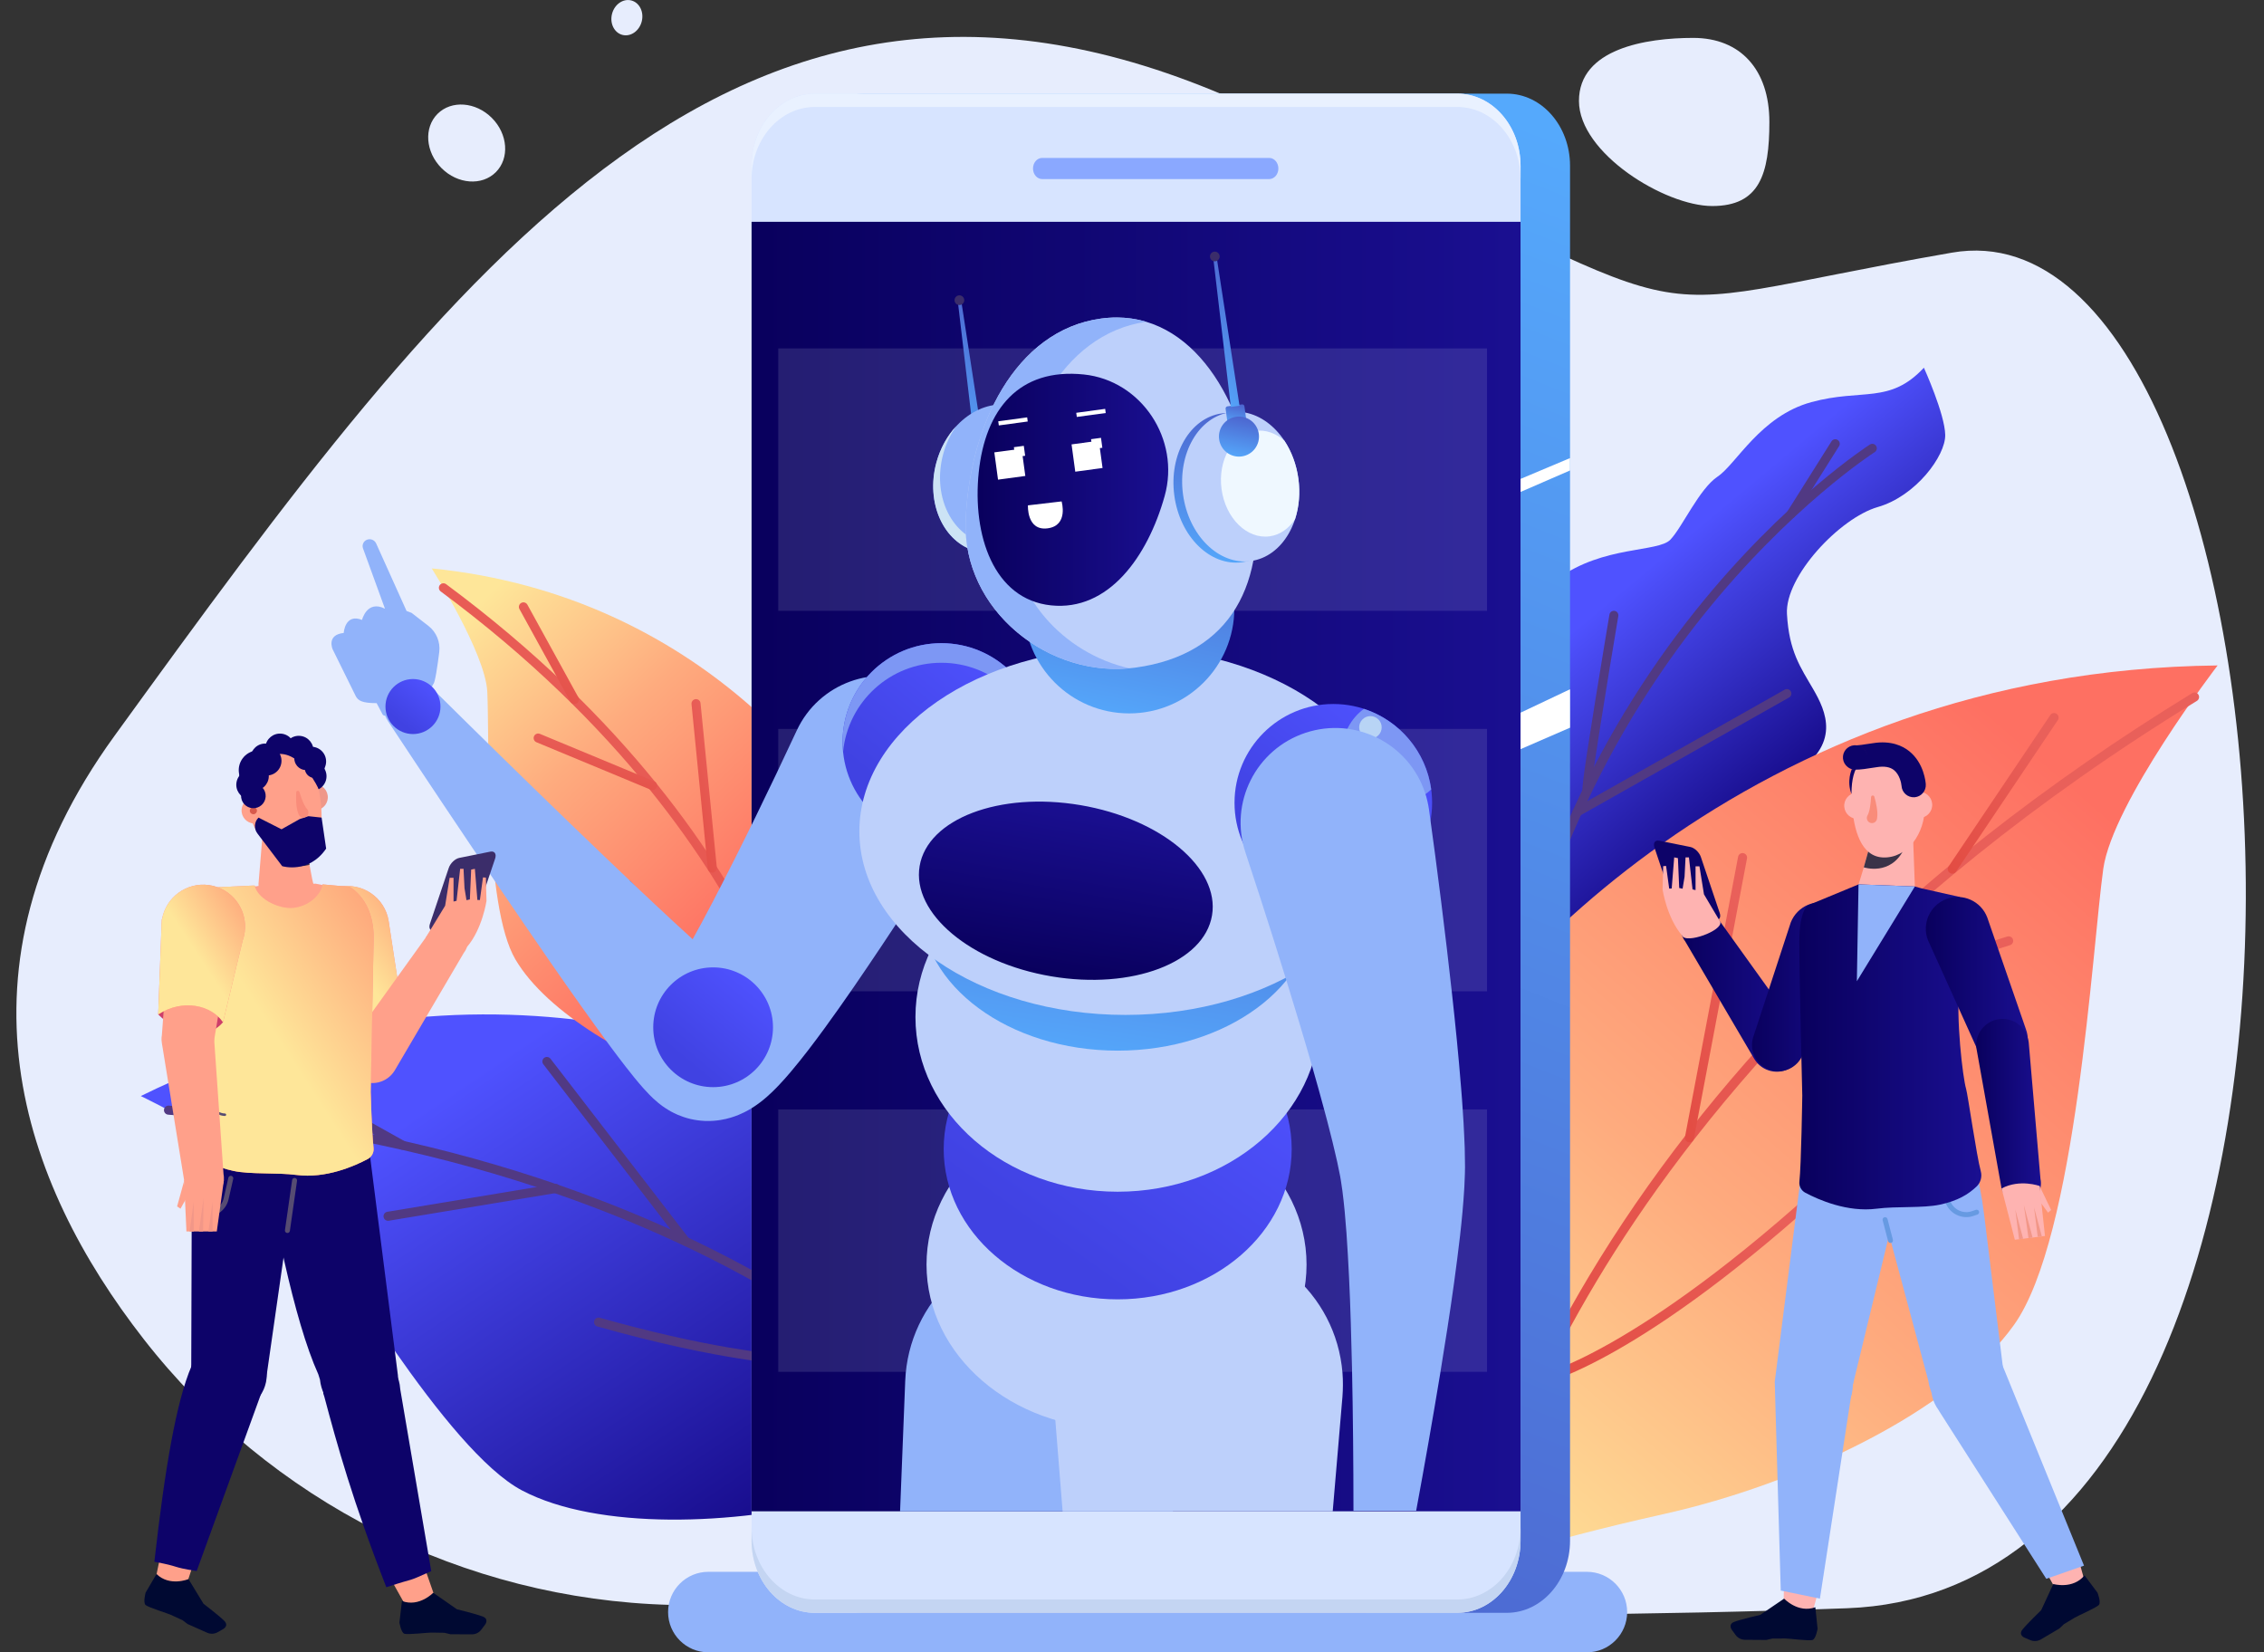 <svg width="1480" height="1080" viewBox="0 0 1480 1080" fill="none" xmlns="http://www.w3.org/2000/svg">
<rect x="0" y="0" width="1480" height="1080" fill="#333333" stroke="none"/>
<g clip-path="url(#clip0_2_4770)">
<path d="M438.058 1049.01C303.266 1045.39 176.701 981.542 93.835 875.168C14.471 773.29 -36.009 633.91 74.763 481.099C298.821 172.011 485.534 -82.128 815.397 68.982C1145.26 220.092 1039.45 206.355 1275.96 165.144C1512.46 123.932 1574.7 1037.46 1207.5 1051.2C960.323 1060.44 628.546 1054.13 438.058 1049.01Z" fill="#E7EDFD"/>
<path d="M1156.66 79.72C1156.66 113.861 1150.25 134.669 1119.32 134.669C1088.38 134.669 1032.18 100.124 1032.18 65.983C1032.18 31.842 1075.93 24.771 1106.87 24.771C1137.81 24.772 1156.66 45.58 1156.66 79.72Z" fill="#E7EDFD"/>
<path d="M1037.38 1080.02H463.044C448.513 1080.02 436.733 1068.24 436.733 1053.71C436.733 1039.18 448.513 1027.4 463.044 1027.4H1037.38C1051.91 1027.4 1063.69 1039.18 1063.69 1053.71C1063.69 1068.24 1051.91 1080.02 1037.38 1080.02Z" fill="#91B3FA"/>
<path d="M998.298 611.842C998.298 611.842 924.905 593.065 931.996 540.627C939.088 488.188 990.617 492.957 995.861 463.704C1001.1 434.45 988.998 399.828 1018.45 378.204C1047.91 356.58 1083.99 361.108 1091.95 352.74C1099.9 344.371 1110.74 319.59 1122.88 311.473C1135.02 303.355 1150.81 271.9 1184.15 262.837C1217.49 253.774 1235.27 264.366 1257.67 240.349C1257.67 240.349 1271.42 270.704 1271.61 284.336C1271.79 297.969 1252.36 324.274 1227.54 331.411C1202.72 338.549 1166.76 376.731 1168.15 401.33C1169.53 425.928 1177.08 436.266 1185.31 450.458C1193.54 464.649 1204.19 486.859 1171.42 506.587C1138.65 526.316 1135.88 534.509 1140.93 560.195C1145.99 585.882 1139.68 610.495 1075.8 615.977C1008.01 621.795 998.298 611.842 998.298 611.842Z" fill="url(#paint0_linear_2_4770)"/>
<path d="M976.073 739.066C974.898 738.599 974.117 737.399 974.237 736.074C980.548 666.413 997.51 599.65 1024.65 537.639C1046.37 488.026 1074.61 441.331 1108.6 398.849C1166.49 326.482 1221.83 290.912 1222.39 290.561C1223.75 289.692 1225.57 290.097 1226.44 291.465C1227.31 292.833 1226.9 294.647 1225.53 295.517C1224.99 295.863 1170.32 331.03 1113.03 402.707C1060.19 468.809 994.235 580.395 980.084 736.603C979.938 738.217 978.51 739.409 976.895 739.262C976.607 739.236 976.33 739.168 976.073 739.066Z" fill="#513983"/>
<path d="M1029.81 533.589C1029.2 533.349 1028.68 532.911 1028.34 532.306C1027.54 530.893 1028.04 529.103 1029.45 528.306L1166.66 450.789C1168.07 449.99 1169.86 450.49 1170.66 451.9C1171.46 453.312 1170.96 455.103 1169.55 455.9L1032.34 533.417C1031.53 533.873 1030.6 533.906 1029.81 533.589Z" fill="#513983"/>
<path d="M1036.25 519.861C1035.75 519.66 1035.29 519.314 1034.95 518.837C1033.95 517.433 1033.4 516.659 1042.76 458.478C1047.3 430.298 1052.07 401.988 1052.11 401.706C1052.38 400.108 1053.9 399.029 1055.5 399.298C1057.09 399.572 1058.17 401.082 1057.9 402.68C1050.71 445.418 1040.14 510.508 1040.2 516.478C1040.46 517.6 1040.04 518.816 1039.04 519.526C1038.2 520.126 1037.15 520.217 1036.25 519.861Z" fill="#513983"/>
<path d="M1169.81 338.63C1169.64 338.564 1169.48 338.483 1169.33 338.386C1167.95 337.522 1167.54 335.71 1168.4 334.338L1197.26 288.486C1198.12 287.113 1199.94 286.703 1201.31 287.565C1202.68 288.429 1203.09 290.241 1202.23 291.613L1173.37 337.465C1172.61 338.682 1171.1 339.144 1169.81 338.63Z" fill="#513983"/>
<path d="M650.192 958.872C650.192 958.872 635.338 924.741 632.612 891.325C629.884 857.909 620.603 770.96 566.227 731.38C511.853 691.799 311.58 608.062 92.043 716.421C92.043 716.421 173.003 755.267 192.909 783.895C216.951 818.473 291.967 948.351 341.378 974.273C390.79 1000.2 479.923 997.16 548.058 979.772C616.193 962.385 650.192 958.872 650.192 958.872Z" fill="url(#paint1_linear_2_4770)"/>
<path d="M650.193 961.833C649.292 961.833 648.401 961.422 647.819 960.646C647.443 960.143 609.225 909.781 524.18 856.272C445.682 806.881 310.089 744.638 109.919 728.585C108.29 728.454 107.073 727.027 107.205 725.395C107.334 723.764 108.787 722.571 110.394 722.68C311.945 738.843 448.538 801.625 527.633 851.445C613.486 905.523 652.184 956.589 652.564 957.098C653.544 958.409 653.276 960.264 651.966 961.243C651.433 961.64 650.81 961.833 650.193 961.833Z" fill="#513983"/>
<path d="M566.329 884.387C565.047 884.387 563.867 883.548 563.489 882.256L519.094 730.402C518.635 728.833 519.536 727.188 521.105 726.729C522.673 726.27 524.319 727.171 524.778 728.741L569.174 880.594C569.633 882.164 568.732 883.809 567.162 884.267C566.885 884.349 566.605 884.387 566.329 884.387Z" fill="#513983"/>
<path d="M545.738 893.639C517.603 893.639 468.193 888.929 390.487 867.029C388.913 866.585 387.995 864.95 388.441 863.375C388.882 861.802 390.52 860.88 392.094 861.329C523.549 898.373 573.946 885.397 574.441 885.265C576.011 884.827 577.647 885.756 578.083 887.33C578.518 888.904 577.602 890.533 576.028 890.971C575.166 891.211 565.932 893.639 545.738 893.639Z" fill="#513983"/>
<path d="M448.014 814.218C447.127 814.218 446.251 813.821 445.666 813.065L355.167 695.639C354.171 694.343 354.409 692.482 355.705 691.483C357.005 690.485 358.86 690.729 359.861 692.021L450.36 809.447C451.356 810.743 451.118 812.604 449.822 813.603C449.281 814.018 448.644 814.218 448.014 814.218Z" fill="#513983"/>
<path d="M254.159 797.915C253.995 797.942 253.833 797.956 253.671 797.956C252.248 797.956 250.992 796.928 250.753 795.478C250.485 793.863 251.577 792.339 253.19 792.073L362.813 773.906C364.425 773.64 365.953 774.727 366.218 776.344C366.486 777.958 365.395 779.483 363.781 779.749L254.159 797.915Z" fill="#513983"/>
<path d="M262.966 751.433C262.476 751.433 261.979 751.311 261.521 751.057L178.692 704.733C177.265 703.935 176.753 702.13 177.551 700.701C178.354 699.274 180.158 698.769 181.583 699.561L264.413 745.886C265.84 746.685 266.351 748.489 265.552 749.918C265.01 750.887 264.003 751.433 262.966 751.433Z" fill="#513983"/>
<path d="M533.679 736.595C533.679 736.595 537.66 709.774 548.86 688.071C560.059 666.367 587.851 609.053 569.508 563.624C551.165 518.195 459.681 389.221 282.221 371.535C282.221 371.535 317.278 426.761 318.54 452.129C320.066 482.77 316.346 591.963 336.888 627.037C357.429 662.111 413.686 694.603 462.5 710.13C511.312 725.656 533.679 736.595 533.679 736.595Z" fill="url(#paint2_linear_2_4770)"/>
<path d="M533.927 739.545C533.711 739.563 533.498 739.559 533.291 739.531C531.939 739.354 530.846 738.258 530.726 736.844C530.688 736.389 526.484 690.61 494.598 624.863C465.162 564.173 405.445 473.57 288.098 386.59C286.784 385.617 286.508 383.763 287.483 382.447C288.458 381.131 290.309 380.857 291.625 381.833C410.086 469.636 470.369 561.223 500.08 622.594C532.353 689.256 536.469 734.455 536.628 736.345C536.766 737.976 535.558 739.408 533.927 739.545Z" fill="url(#paint3_linear_2_4770)"/>
<path d="M511.334 659.333C511.194 659.314 511.053 659.286 510.915 659.246C509.339 658.805 508.421 657.17 508.863 655.596L539.981 544.629C540.422 543.053 542.06 542.131 543.631 542.576C545.207 543.018 546.125 544.653 545.684 546.227L514.566 657.194C514.164 658.631 512.77 659.521 511.334 659.333Z" fill="#513983"/>
<path d="M514.253 666.9C514.101 666.88 513.95 666.849 513.798 666.805C512.292 666.363 476.135 655.118 407.995 580.232C406.893 579.022 406.983 577.15 408.193 576.049C409.399 574.947 411.276 575.032 412.375 576.247C479.099 649.574 515.12 661.016 515.477 661.122C517.04 661.594 517.932 663.239 517.467 664.804C517.046 666.218 515.669 667.085 514.253 666.9Z" fill="#513983"/>
<path d="M465.262 570.344C463.928 570.169 462.838 569.097 462.701 567.7L452.049 460.23C451.888 458.601 453.076 457.152 454.703 456.99C456.342 456.834 457.784 458.017 457.944 459.645L468.595 567.115C468.756 568.744 467.568 570.193 465.941 570.355C465.708 570.377 465.482 570.372 465.262 570.344Z" fill="url(#paint4_linear_2_4770)"/>
<path d="M426.185 516.401C425.932 516.368 425.678 516.302 425.431 516.2L350.678 485.156C349.168 484.528 348.452 482.795 349.079 481.285C349.706 479.774 351.434 479.057 352.95 479.685L427.703 510.729C429.213 511.357 429.929 513.09 429.302 514.601C428.777 515.863 427.479 516.57 426.185 516.401Z" fill="url(#paint5_linear_2_4770)"/>
<path d="M375.114 460.188C374.211 460.07 373.374 459.539 372.902 458.68L339.574 398.112C338.785 396.678 339.306 394.877 340.74 394.089C342.171 393.3 343.974 393.822 344.763 395.255L378.091 455.824C378.88 457.257 378.358 459.057 376.925 459.846C376.351 460.161 375.719 460.267 375.114 460.188Z" fill="url(#paint6_linear_2_4770)"/>
<path d="M288.648 109.912C278.123 99.387 276.946 83.499 286.019 74.426C295.092 65.353 310.98 66.53 321.505 77.055C332.03 87.581 333.207 103.468 324.134 112.541C315.061 121.614 299.173 120.437 288.648 109.912Z" fill="#E7EDFD"/>
<path d="M400.092 9.047C401.699 2.831 407.346 -1.086 412.705 0.299C418.064 1.684 421.105 7.847 419.498 14.063C417.891 20.279 412.245 24.197 406.886 22.811C401.527 21.426 398.485 15.264 400.092 9.047Z" fill="#E7EDFD"/>
<path d="M961.59 1024.18C961.59 1024.18 958.842 977.463 942.902 938.439C926.962 899.414 887.937 796.63 926.412 721.328C964.887 646.026 1141.87 438.259 1449.68 434.961C1449.68 434.961 1380.97 524.553 1374.92 567.976C1367.62 620.422 1357.34 808.721 1316.66 865.885C1275.99 923.048 1174.3 970.318 1088.01 989.555C1001.71 1008.79 961.59 1024.18 961.59 1024.18Z" fill="url(#paint7_linear_2_4770)"/>
<path d="M961.594 1027.15C961.424 1027.15 961.252 1027.13 961.081 1027.1C959.469 1026.82 958.391 1025.29 958.672 1023.67C958.808 1022.89 973.147 943.758 1038.61 834.422C1077.01 770.281 1125.26 708.375 1182.02 650.425C1252.92 578.021 1337.38 511.618 1433.06 453.064C1434.45 452.213 1436.27 452.648 1437.13 454.044C1437.98 455.439 1437.54 457.263 1436.15 458.118C1220.62 590.027 1103.87 737.056 1043.87 837.168C978.871 945.629 964.643 1023.92 964.506 1024.69C964.256 1026.13 963.005 1027.15 961.594 1027.15Z" fill="url(#paint8_linear_2_4770)"/>
<path d="M1012.15 892.567C1011.96 892.601 1011.78 892.617 1011.6 892.617C1010.2 892.617 1008.96 891.624 1008.69 890.199L972.146 694.664C971.845 693.057 972.906 691.51 974.513 691.209C976.112 690.907 977.67 691.967 977.968 693.577L1014.51 889.111C1014.82 890.72 1013.75 892.266 1012.15 892.567Z" fill="#513983"/>
<path d="M1006.01 905.123C1005.81 905.164 1005.62 905.182 1005.42 905.182C1004.04 905.182 1002.8 904.208 1002.52 902.8C1002.2 901.198 1003.24 899.64 1004.84 899.316C1005.47 899.189 1069.5 885.116 1196.09 768.618C1197.29 767.511 1199.17 767.59 1200.28 768.791C1201.38 769.995 1201.31 771.869 1200.1 772.976C1071.95 890.907 1008.64 904.599 1006.01 905.123Z" fill="url(#paint9_linear_2_4770)"/>
<path d="M1104.4 746.657C1104.22 746.657 1104.03 746.639 1103.85 746.605C1102.24 746.3 1101.18 744.75 1101.49 743.144L1136.22 560.004C1136.52 558.396 1138.06 557.347 1139.68 557.646C1141.28 557.95 1142.34 559.5 1142.03 561.106L1107.31 744.245C1107.04 745.667 1105.8 746.657 1104.4 746.657Z" fill="url(#paint10_linear_2_4770)"/>
<path d="M1179.83 659.885C1178.57 659.885 1177.4 659.077 1177 657.812C1176.51 656.253 1177.38 654.59 1178.94 654.098L1312.2 612.146C1313.77 611.654 1315.42 612.523 1315.91 614.081C1316.41 615.642 1315.54 617.303 1313.98 617.795L1180.72 659.748C1180.42 659.84 1180.12 659.885 1179.83 659.885Z" fill="url(#paint11_linear_2_4770)"/>
<path d="M1276.22 571.043C1275.65 571.043 1275.07 570.881 1274.57 570.54C1273.21 569.628 1272.85 567.787 1273.76 566.429L1340.31 467.386C1341.23 466.029 1343.07 465.666 1344.42 466.58C1345.78 467.492 1346.14 469.334 1345.23 470.691L1278.68 569.734C1278.1 570.584 1277.17 571.043 1276.22 571.043Z" fill="url(#paint12_linear_2_4770)"/>
<path d="M1026.35 108.338C1026.35 82.306 1007.84 61.203 985.004 61.203H565.002C542.167 61.204 523.657 82.306 523.657 108.338V604.473V955.575V1007.07C523.657 1033.1 542.167 1054.2 565.002 1054.2L985.002 1054.2C1007.84 1054.2 1026.35 1033.1 1026.35 1007.07V962.366V171.795V108.338Z" fill="url(#paint13_linear_2_4770)"/>
<path d="M952.655 1054.2L532.655 1054.2C509.82 1054.2 491.309 1033.1 491.309 1007.07V108.338C491.309 82.306 509.821 61.204 532.655 61.203H952.655C975.489 61.203 994.001 82.306 994.001 108.338V1007.07C994.001 1033.1 975.49 1054.2 952.655 1054.2Z" fill="#D7E4FF"/>
<path d="M994.001 144.977H491.308V987.84H994.001V144.977Z" fill="url(#paint14_linear_2_4770)"/>
<path d="M829.702 117.05L681.276 117.051C677.97 117.05 675.29 113.957 675.29 110.139C675.29 106.321 677.969 103.227 681.276 103.227H829.701C833.007 103.227 835.687 106.321 835.687 110.139C835.687 113.956 833.008 117.05 829.702 117.05Z" fill="#8AA8FF"/>
<path d="M532.655 69.916H952.655C975.49 69.915 994.001 91.018 994.002 117.049V108.337C994.001 82.306 975.49 61.203 952.655 61.203H532.655C509.82 61.203 491.309 82.306 491.309 108.337V117.05C491.309 91.019 509.82 69.916 532.655 69.916Z" fill="#E9F1FF"/>
<path d="M952.656 1045.49H532.656C509.821 1045.49 491.31 1024.39 491.309 998.355V1007.07C491.31 1033.1 509.821 1054.2 532.656 1054.2H952.656C975.49 1054.2 994.002 1033.1 994.002 1007.07V998.355C994.002 1024.39 975.49 1045.49 952.656 1045.49Z" fill="#C4D5F2"/>
<path d="M994 465.842L1026.35 450.52V475.632L994 489.678V465.842Z" fill="white"/>
<path d="M994 313.04L1026.35 299.419V307.507L994 321.553V313.04Z" fill="white"/>
<path opacity="0.12" d="M972.094 227.746H508.753V399.257H972.094V227.746Z" fill="#EFF8FF"/>
<path opacity="0.12" d="M972.094 476.453H508.753V647.963H972.094V476.453Z" fill="#EFF8FF"/>
<path opacity="0.12" d="M972.094 725.159H508.753V896.67H972.094V725.159Z" fill="#EFF8FF"/>
<path d="M766.697 987.839L779.338 925.193C780.262 920.465 780.955 915.085 781.152 910.122C783.225 857.821 742.507 813.742 690.205 811.67C637.905 809.597 593.826 850.315 591.752 902.616L588.387 987.839H766.697Z" fill="#91B3FA"/>
<path d="M694.643 987.839H871.208L877.566 912.999C877.951 908.048 878.009 902.473 877.596 897.364C873.377 845.182 827.655 806.299 775.474 810.518C723.292 814.736 684.409 860.458 688.627 912.64L694.643 987.839Z" fill="#BDD0FB"/>
<path d="M224.695 413.711C224.695 413.711 225.463 400.73 236.656 405.201C236.656 405.201 239.884 391.911 251.657 397.877L237.31 358.469C236.481 356.189 237.626 353.664 239.888 352.787C242.232 351.878 244.879 352.961 245.911 355.254L265.776 399.363L269.048 400.59L280.021 409.075C285.261 413.128 287.967 419.656 287.14 426.229C286.02 435.13 284.385 446.459 283.256 447.092L283.24 447.041C283.237 447.059 283.228 447.099 283.225 447.111C282.696 448.985 280.166 451.036 276.541 452.924C273.797 459.161 252.724 471.282 250.092 466.946L246.215 459.605C236.834 459.577 234.098 458.049 232.528 454.956C230.705 451.364 217.476 424.466 217.476 424.466C217.476 424.466 213.144 414.967 224.695 413.711Z" fill="#91B3FA"/>
<path d="M629.181 536.202C606.072 573.18 582.972 608.972 558.09 645.194C551.85 654.236 545.492 663.279 538.813 672.42C532.052 681.62 525.299 690.68 516.744 700.821C514.56 703.389 512.236 706.047 509.415 709.041C508 710.539 506.434 712.147 504.537 713.963C502.573 715.812 500.484 717.781 496.899 720.538C495.103 721.896 492.826 723.546 489.512 725.451C488.549 725.995 487.572 726.517 486.583 727.013C485.504 727.554 484.066 728.206 482.795 728.729C482.223 728.97 481.315 729.321 480.43 729.633L477.78 730.505C477.013 730.743 475.718 731.095 474.538 731.365C473.346 731.64 472.142 731.878 470.937 732.074C469.688 732.281 467.874 732.494 466.355 732.596L463.967 732.71C463.282 732.727 462.441 732.751 460.662 732.678C457.641 732.546 454.591 732.137 451.656 731.477C450.39 731.185 449.989 731.061 449.117 730.82L446.851 730.116C443.287 728.884 442.437 728.392 440.643 727.559C438.747 726.627 438.253 726.301 437.147 725.668C433.536 723.491 431.9 722.141 430.475 721.008C427.699 718.728 426.129 717.153 424.614 715.637C423.134 714.137 421.911 712.804 420.757 711.512C416.203 706.389 412.65 701.876 409.078 697.312C405.553 692.781 402.202 688.326 398.909 683.883C372.881 648.488 348.966 613.346 324.864 577.934C300.879 542.547 277.211 507.107 253.685 471.471C248.215 463.187 250.498 452.04 258.781 446.571C266.006 441.801 275.411 442.929 281.325 448.791L281.367 448.838C311.535 478.715 341.926 508.493 372.423 537.968C402.902 567.326 433.669 596.904 464.406 624.387C468.232 627.782 472.051 631.119 475.797 634.285C479.505 637.409 483.295 640.53 486.394 642.726C487.153 643.263 487.867 643.736 488.366 643.994C488.83 644.235 489.272 644.384 488.607 643.701C488.236 643.368 487.689 642.778 485.223 641.264C484.406 640.789 484.192 640.643 482.603 639.84C481.111 639.14 480.553 638.808 477.308 637.662L475.279 637.034L472.978 636.448C470.209 635.808 467.322 635.421 464.466 635.31C462.767 635.254 462.009 635.274 461.405 635.281L459.266 635.376C457.91 635.461 456.263 635.674 455.176 635.848C454.132 636.01 453.09 636.211 452.059 636.451C451.04 636.685 449.909 637.008 449.296 637.185C448.563 637.4 447.835 637.637 447.116 637.895L445.213 638.621C444.242 639.004 443.112 639.532 442.327 639.921C441.63 640.259 440.942 640.622 440.27 641.008C438.091 642.232 436.898 643.119 436.138 643.655C434.631 644.77 434.46 644.906 434.357 644.875C434.315 644.802 434.537 644.457 434.861 643.96L437.554 639.862C441.868 633.18 446.871 624.601 451.639 616.043C456.457 607.4 461.25 598.437 465.991 589.372C484.89 553.076 503.339 515.022 520.774 477.631L520.883 477.4C535.29 446.5 572.021 433.131 602.921 447.539C633.821 461.948 647.19 498.677 632.782 529.578C631.755 531.774 630.424 534.183 629.181 536.202Z" fill="#91B3FA"/>
<path d="M729.89 933.866C798.492 933.866 854.105 885.84 854.105 826.597C854.105 767.354 798.492 719.328 729.89 719.328C661.288 719.328 605.675 767.354 605.675 826.597C605.675 885.84 661.288 933.866 729.89 933.866Z" fill="#BDD0FB"/>
<path d="M730.647 849.3C793.468 849.3 844.394 805.322 844.394 751.072C844.394 696.822 793.468 652.844 730.647 652.844C667.827 652.844 616.9 696.822 616.9 751.072C616.9 805.322 667.827 849.3 730.647 849.3Z" fill="url(#paint15_linear_2_4770)"/>
<path d="M730.647 778.95C803.663 778.95 862.854 727.834 862.854 664.78C862.854 601.726 803.663 550.61 730.647 550.61C657.631 550.61 598.44 601.726 598.44 664.78C598.44 727.834 657.631 778.95 730.647 778.95Z" fill="#BDD0FB"/>
<path d="M730.647 686.743C801.69 686.743 859.281 644.3 859.281 591.945C859.281 539.589 801.69 497.146 730.647 497.146C659.604 497.146 602.013 539.589 602.013 591.945C602.013 644.3 659.604 686.743 730.647 686.743Z" fill="url(#paint16_linear_2_4770)"/>
<path d="M615.39 549.565C651.059 549.565 679.975 520.65 679.975 484.98C679.975 449.311 651.059 420.395 615.39 420.395C579.72 420.395 550.804 449.311 550.804 484.98C550.804 520.65 579.72 549.565 615.39 549.565Z" fill="url(#paint17_linear_2_4770)"/>
<path d="M615.39 433.208C648.896 433.208 676.44 458.725 679.657 491.387C679.865 489.279 679.975 487.143 679.975 484.98C679.975 449.311 651.059 420.395 615.39 420.395C579.72 420.395 550.804 449.311 550.804 484.98C550.804 487.143 550.916 489.279 551.123 491.387C554.34 458.725 581.883 433.208 615.39 433.208Z" fill="#7D97F4"/>
<path d="M735.658 663.39C831.689 663.39 909.537 609.668 909.537 543.399C909.537 477.13 831.689 423.409 735.658 423.409C639.627 423.409 561.779 477.13 561.779 543.399C561.779 609.668 639.627 663.39 735.658 663.39Z" fill="#BDD0FB"/>
<path d="M792.309 598.338C797.525 567.43 758.965 535.154 706.184 526.247C653.403 517.341 606.388 535.177 601.172 566.085C595.957 596.993 634.516 629.269 687.297 638.175C740.078 647.082 787.093 629.246 792.309 598.338Z" fill="url(#paint18_linear_2_4770)"/>
<path d="M738.165 466.305C776.124 466.305 806.895 435.534 806.895 397.575C806.895 359.616 776.124 328.844 738.165 328.844C700.206 328.844 669.434 359.616 669.434 397.575C669.434 435.534 700.206 466.305 738.165 466.305Z" fill="url(#paint19_linear_2_4770)"/>
<path d="M648.005 304.994L635.708 306.664L634.227 295.756C634.123 294.989 634.66 294.283 635.426 294.179L644.946 292.885C645.713 292.781 646.419 293.319 646.523 294.086L648.005 304.994Z" fill="#679AE2"/>
<path d="M637.646 294.564L626.059 196.36L628.289 196.058L643.321 293.793L637.646 294.564Z" fill="url(#paint20_linear_2_4770)"/>
<path d="M653.441 321.801C657.818 316.047 656.702 307.833 650.948 303.455C645.194 299.077 636.98 300.193 632.602 305.948C628.224 311.702 629.34 319.916 635.094 324.294C640.849 328.672 649.063 327.556 653.441 321.801Z" fill="#679AE2"/>
<path d="M630.317 195.782C630.552 197.518 629.336 199.117 627.6 199.353C625.864 199.588 624.266 198.372 624.029 196.636C623.793 194.9 625.01 193.301 626.746 193.065C628.483 192.83 630.081 194.047 630.317 195.782Z" fill="#3B2D6A"/>
<path d="M689.58 323.303C696.611 297.117 684.974 271.235 663.588 265.493C642.203 259.752 619.167 276.325 612.136 302.511C605.106 328.697 616.743 354.579 638.129 360.321C659.514 366.063 682.55 349.489 689.58 323.303Z" fill="#91B3FA"/>
<path d="M642.542 354.719C621.156 348.978 609.518 323.096 616.547 296.91C618.393 290.036 621.349 283.834 625.08 278.515C619.218 284.86 614.599 293.037 612.066 302.473C605.037 328.659 616.675 354.541 638.06 360.282C653.832 364.515 670.494 356.602 680.978 341.657C670.569 352.921 656.221 358.391 642.542 354.719Z" fill="#CCE3F5"/>
<path d="M819.802 318.498C828.167 380.067 805.745 427.754 742.099 436.401C685.903 444.035 629.244 398.886 631.263 340.81C633.423 278.663 663.574 215.863 719.77 208.228C775.966 200.592 811.438 256.928 819.802 318.498Z" fill="#BDD0FB"/>
<path d="M661.344 342.811C663.496 280.889 693.44 218.326 749.245 210.322C740.182 207.621 730.344 206.792 719.77 208.228C663.574 215.863 633.423 278.663 631.263 340.81C629.29 397.566 683.359 441.968 738.269 436.83C695.329 427.098 659.736 389.053 661.344 342.811Z" fill="#91B3FA"/>
<path d="M811.986 367.494C832.808 364.665 846.729 340.592 843.079 313.725C839.43 286.859 819.592 267.371 798.77 270.2C777.948 273.028 764.027 297.101 767.677 323.968C771.326 350.835 791.164 370.322 811.986 367.494Z" fill="url(#paint21_linear_2_4770)"/>
<path d="M817.661 366.723C838.483 363.895 852.404 339.822 848.755 312.956C845.105 286.089 825.267 266.603 804.446 269.431C783.624 272.259 769.703 296.332 773.353 323.198C777.002 350.065 796.84 369.551 817.661 366.723Z" fill="#BDD0FB"/>
<path d="M639.81 308.717C644.094 267.626 666.083 240.347 708.56 244.775C746.066 248.685 771.777 287.071 761.334 324.272C750.16 364.081 724.589 399.605 687.083 395.695C649.577 391.785 635.526 349.81 639.81 308.717Z" fill="url(#paint22_linear_2_4770)"/>
<path d="M718.326 288.053L700.488 290.476L702.911 308.314L720.749 305.891L718.326 288.053Z" fill="white"/>
<path d="M719.731 286.189L713.245 287.07L714.126 293.556L720.612 292.675L719.731 286.189Z" fill="white"/>
<path d="M722.454 267.254L703.553 269.822L703.921 272.526L722.822 269.958L722.454 267.254Z" fill="white"/>
<path d="M671.47 272.803L652.569 275.371L652.937 278.075L671.838 275.507L671.47 272.803Z" fill="white"/>
<path d="M669.27 291.419L662.784 292.3L663.665 298.786L670.151 297.905L669.27 291.419Z" fill="white"/>
<path d="M667.837 293.26L650 295.683L652.422 313.52L670.26 311.097L667.837 293.26Z" fill="white"/>
<path d="M671.973 330.324C671.973 330.324 671.06 347.167 684.872 345.333C698.684 343.499 693.974 327.742 693.974 327.742L671.973 330.324Z" fill="white"/>
<path d="M839.633 288.07C834.155 283.214 827.437 280.715 820.569 281.649C805.821 283.653 795.96 300.704 798.546 319.734C801.13 338.764 815.183 352.567 829.931 350.564C836.801 349.631 842.608 345.43 846.593 339.289C849.16 331.364 850.04 322.311 848.763 312.912C847.486 303.512 844.221 295.023 839.633 288.07Z" fill="#EFF8FF"/>
<path d="M814.971 276.425L802.674 278.096L801.192 267.188C801.088 266.421 801.626 265.715 802.393 265.611L811.912 264.317C812.679 264.213 813.385 264.751 813.489 265.518L814.971 276.425Z" fill="url(#paint23_linear_2_4770)"/>
<path d="M804.611 265.995L793.024 167.793L795.254 167.489L810.286 265.224L804.611 265.995Z" fill="url(#paint24_linear_2_4770)"/>
<path d="M822.896 283.605C823.869 290.77 818.851 297.367 811.686 298.34C804.522 299.313 797.925 294.295 796.952 287.13C795.979 279.966 800.997 273.369 808.161 272.396C815.326 271.422 821.923 276.442 822.896 283.605Z" fill="url(#paint25_linear_2_4770)"/>
<path d="M797.282 167.214C797.518 168.949 796.302 170.548 794.566 170.785C792.83 171.02 791.231 169.804 790.995 168.068C790.759 166.332 791.975 164.734 793.711 164.497C795.448 164.261 797.047 165.478 797.282 167.214Z" fill="#3B2D6A"/>
<path d="M871.603 589.325C907.272 589.325 936.188 560.409 936.188 524.739C936.188 489.07 907.272 460.154 871.603 460.154C835.933 460.154 807.018 489.07 807.018 524.739C807.018 560.409 835.933 589.325 871.603 589.325Z" fill="url(#paint26_linear_2_4770)"/>
<path d="M466.171 710.594C487.787 710.594 505.311 693.071 505.311 671.455C505.311 649.838 487.787 632.315 466.171 632.315C444.555 632.315 427.032 649.838 427.032 671.455C427.032 693.071 444.555 710.594 466.171 710.594Z" fill="url(#paint27_linear_2_4770)"/>
<path d="M269.963 479.804C279.893 479.804 287.943 471.754 287.943 461.823C287.943 451.893 279.893 443.842 269.963 443.842C260.032 443.842 251.982 451.893 251.982 461.823C251.982 471.754 260.032 479.804 269.963 479.804Z" fill="url(#paint28_linear_2_4770)"/>
<path d="M891.617 463.331C883.063 469.586 877.503 479.693 877.503 491.101C877.503 510.093 892.899 525.489 911.891 525.489C921.077 525.489 929.415 521.88 935.584 516.011C932.232 491.211 914.815 470.888 891.617 463.331Z" fill="#7D97F4"/>
<path d="M901.066 480.624C903.939 477.751 903.939 473.093 901.066 470.22C898.193 467.347 893.535 467.347 890.662 470.22C887.789 473.093 887.789 477.751 890.662 480.624C893.535 483.497 898.193 483.497 901.066 480.624Z" fill="#B8D4F5"/>
<path d="M917.599 797.607C939.215 797.607 956.738 780.084 956.738 758.468C956.738 736.851 939.215 719.328 917.599 719.328C895.983 719.328 878.459 736.851 878.459 758.468C878.459 780.084 895.983 797.607 917.599 797.607Z" fill="#5F47A7"/>
<path d="M814.178 557.277C826.442 594.273 838.451 632.138 849.688 669.577C855.322 688.334 860.751 707.095 865.714 725.617C866.99 730.275 868.2 734.883 869.325 739.427C870.494 744.011 871.666 748.602 872.637 752.973L874.183 759.632L875.449 765.813C876.393 769.876 876.892 774.112 877.536 778.331C879.815 795.911 880.921 815.639 881.891 835.007C882.832 854.509 883.346 874.245 883.818 893.987C884.459 925.066 884.761 956.319 884.774 987.521H925.753C931.258 957.791 936.484 928.049 941.431 898.104C944.642 878.258 947.814 858.396 950.575 838.256C953.288 817.989 955.963 798.031 957.262 775.935C957.489 770.243 957.835 764.55 957.646 758.749L957.5 750.117L957.145 742.017C956.94 736.535 956.589 731.322 956.239 726.103C955.918 720.831 955.53 715.649 955.095 710.534C953.449 689.926 951.417 669.706 949.199 649.565C944.751 609.203 939.763 569.534 934.158 529.203C933.642 525.658 932.77 521.768 931.604 518.249C920.85 485.815 885.84 468.239 853.406 478.991C820.971 489.744 803.396 524.754 814.148 557.189L814.178 557.277Z" fill="#91B3FA"/>
<path d="M104.826 1016.96L100.718 1036.9L119.467 1043.3L126.472 1021.95L104.826 1016.96Z" fill="#FFA08A"/>
<path d="M253.265 1028.25L265.608 1050.29L284.056 1043.23L275.293 1018.06L253.265 1028.25Z" fill="#FFA08A"/>
<path d="M125.322 794.837C125.359 782.727 126.255 770.605 128.001 758.575L133.585 720.12L146.232 713.605C156 708.573 167.534 708.291 177.537 712.838C187.539 717.386 194.908 726.264 197.537 736.931L174.418 898.252L174.357 898.676C174.357 912.129 163.243 922.611 149.637 922.611C136.032 922.611 125.002 911.704 125.002 898.251L125.322 794.837Z" fill="#0D0369"/>
<path d="M135.332 795.188C141.898 795.188 147.87 790.639 149.386 783.999L152.463 770.527C152.662 769.652 152.116 768.782 151.241 768.582C150.365 768.385 149.495 768.93 149.296 769.804L146.219 783.277C144.867 789.201 138.937 792.975 132.995 791.691L130.313 791.111C129.44 790.919 128.573 791.479 128.382 792.355C128.193 793.232 128.75 794.096 129.627 794.286L132.308 794.866C133.322 795.082 134.334 795.188 135.332 795.188Z" fill="#564C72"/>
<path d="M168.946 579.082L165.8 579.558L167.83 590.11L177.623 592.851L203.658 598.281L211.879 584.275L210.782 578.466L206.321 577.593L168.946 579.082Z" fill="#FFA08A"/>
<path d="M171.382 548.675L168.999 577.625C168.963 578.594 169.034 579.562 169.206 580.516L172.344 597.786C173.083 601.85 175.644 605.349 179.295 607.279C188.148 611.959 204.075 620.358 204.368 620.358C204.775 620.358 216.954 612.238 217.665 611.325C218.375 610.412 222.841 599.348 222.841 598.435C222.841 597.73 213.804 588.291 209.655 583.994C208.282 582.572 205.934 581.019 205.297 579.147C203.438 573.692 202.898 565.91 198.967 549.069C197.51 542.83 189.59 533.308 183.185 533.492C176.092 533.696 171.637 541.584 171.382 548.675Z" fill="#FFA08A"/>
<path d="M260.904 679.285L248.515 605.515C248.425 604.68 248.29 603.842 248.094 603.003C245.494 591.882 234.37 584.973 223.248 587.573C212.127 590.173 205.219 601.297 207.818 612.418C207.905 612.788 208.002 613.151 208.107 613.511L227.514 687.091L227.517 687.09C229.673 696.309 238.894 702.036 248.114 699.88C257.333 697.726 263.06 688.505 260.904 679.285Z" fill="#FFA08A"/>
<path d="M201.238 613.89L216.445 665.888C216.445 665.888 237.905 676.478 262.534 657.587L254.084 602.187C251.699 586.551 236.497 576.265 221.096 579.866C205.941 583.409 196.869 598.951 201.238 613.89Z" fill="url(#paint29_linear_2_4770)"/>
<path d="M201.238 613.89L216.445 665.888C216.445 665.888 237.905 676.478 262.534 657.587L254.084 602.187C251.699 586.551 236.497 576.265 221.096 579.866C205.941 583.409 196.869 598.951 201.238 613.89Z" fill="url(#paint30_linear_2_4770)"/>
<path d="M304.504 604.288L284.167 608.382C281.413 608.935 280.021 606.893 281.056 603.82L293.351 567.326C294.387 564.253 297.459 561.311 300.213 560.757L320.55 556.663C323.304 556.109 324.696 558.151 323.661 561.225L311.366 597.718C310.329 600.793 307.257 603.734 304.504 604.288Z" fill="#3B2D6A"/>
<path d="M281.874 607.864L281.867 607.859L230.022 680.059C229.608 680.577 229.211 681.115 228.851 681.691C223.826 689.715 226.256 700.294 234.281 705.32C242.306 710.346 252.884 707.914 257.91 699.89L257.914 699.892L303.21 622.806C303.482 622.457 303.739 622.091 303.978 621.708C307.801 615.604 305.952 607.557 299.848 603.735C293.744 599.911 285.697 601.76 281.874 607.864Z" fill="#FFA08A"/>
<path d="M278.324 612.793L290.981 592.029L293.928 573.758H296.482V589.279L298.446 588.821L300.803 567.903H303.013L303.652 580.537L304.945 588.374L307.155 587.905L308.007 568.391L310.43 567.904L312.067 588.232L313.705 588.298L315.735 573.499L317.634 573.63L318.026 588.888C318.026 588.888 315.279 607.334 305.29 618.935L278.324 612.793Z" fill="#FFA08A"/>
<path d="M200.128 554.029L202.341 565.269C202.341 565.269 184.753 571.01 176.085 553.305L200.128 554.029Z" fill="#3B3348"/>
<path d="M190.072 711.144C198.354 705.573 208.76 704.18 218.217 707.378C227.673 710.576 235.097 718 238.298 727.455L259.893 897.202C259.99 897.794 260.066 898.392 260.121 898.998L260.212 900.849L260.23 901.305C260.23 915.206 248.961 926.476 235.059 926.476C221.157 926.476 210.674 915.467 209.151 901.719L208.103 898.351C191.946 862.503 178.839 794.86 166.919 726.719L190.072 711.144Z" fill="#0D0369"/>
<path d="M211.35 910.834C210.467 896.96 220.997 884.997 234.87 884.114C248.744 883.23 260.707 893.76 261.591 907.634L261.743 908.63L281.913 1026.96C263.717 1035.09 273.95 1030.43 252.547 1037.48C230.573 981.286 220.35 944.198 212.082 913.174L211.35 910.834Z" fill="#0D0369"/>
<path d="M123.218 1032.15L133.033 1048.26C133.033 1048.26 143.246 1056.08 146.571 1059.4C149.896 1062.72 145.821 1064.87 145.821 1064.87L142.29 1066.87C140.173 1068.07 137.613 1068.19 135.391 1067.2L122.634 1061.52L119.348 1059.03L111.711 1055.53C110.128 1054.72 96.908 1050.68 95.165 1049.09C93.422 1047.49 95.179 1041.02 95.179 1041.02L102.315 1028.83C110.926 1037.26 123.218 1032.15 123.218 1032.15Z" fill="#000932"/>
<path d="M125.251 892.804C127.966 879.627 140.97 871.172 154.295 873.918C167.621 876.663 176.569 889.033 173.853 902.21L173.649 902.777L173.228 903.948C172.856 905.382 172.355 906.752 171.749 908.055L128.573 1026.89C111.281 1024.2 118.258 1023.99 100.905 1020.84C107.831 959.335 115.3 915.828 125.251 892.804Z" fill="#0D0369"/>
<path d="M135.655 709.267C137.685 702.568 142.455 663.289 139.918 640.96L142.421 579.893L164.538 578.878L166.508 578.852C168.401 587.256 180.924 593.483 189.9 593.483C199.077 593.483 209.19 586.766 210.867 578.078L228.487 579.665C228.487 579.665 244.792 587.878 244.251 613.86C243.71 639.842 242.328 713.733 242.328 713.733C242.328 713.733 243 739.646 244.204 750.309C244.541 753.292 243.021 756.182 240.372 757.593C231.802 762.156 213.034 770.476 193.847 767.999C180.715 766.304 163.859 767.759 152.64 765.36C140.871 762.843 134.055 758.561 128.813 753.577C126.123 751.019 125.063 747.184 126.052 743.607C128.811 733.62 134.502 713.073 135.655 709.267Z" fill="url(#paint31_linear_2_4770)"/>
<path d="M135.655 709.267C137.685 702.568 142.455 663.289 139.918 640.96L142.421 579.893L164.538 578.878L166.508 578.852C168.401 587.256 180.924 593.483 189.9 593.483C199.077 593.483 209.19 586.766 210.867 578.078L228.487 579.665C228.487 579.665 244.792 587.878 244.251 613.86C243.71 639.842 242.328 713.733 242.328 713.733C242.328 713.733 243 739.646 244.204 750.309C244.541 753.292 243.021 756.182 240.372 757.593C231.802 762.156 213.034 770.476 193.847 767.999C180.715 766.304 163.859 767.759 152.64 765.36C140.871 762.843 134.055 758.561 128.813 753.577C126.123 751.019 125.063 747.184 126.052 743.607C128.811 733.62 134.502 713.073 135.655 709.267Z" fill="url(#paint32_linear_2_4770)"/>
<path d="M197.334 522.303C197.988 526.966 202.299 530.216 206.961 529.561C211.624 528.907 214.874 524.596 214.22 519.934C213.566 515.271 209.255 512.021 204.593 512.676C199.929 513.329 196.68 517.64 197.334 522.303Z" fill="#EF9789"/>
<path d="M211.251 503.5C214.445 499.263 213.6 493.238 209.363 490.044C205.125 486.849 199.101 487.694 195.906 491.932C192.711 496.169 193.557 502.194 197.794 505.388C202.031 508.583 208.056 507.737 211.251 503.5Z" fill="#0D0369"/>
<path d="M211.511 513.159C214.706 508.922 213.86 502.897 209.623 499.703C205.386 496.508 199.361 497.354 196.167 501.591C192.972 505.828 193.817 511.853 198.055 515.047C202.292 518.242 208.317 517.397 211.511 513.159Z" fill="#0D0369"/>
<path d="M204.866 491.536C205.401 486.256 201.556 481.542 196.276 481.007C190.997 480.471 186.283 484.317 185.747 489.597C185.212 494.876 189.058 499.59 194.337 500.126C199.617 500.661 204.331 496.815 204.866 491.536Z" fill="#0D0369"/>
<path d="M192.585 490.081C193.121 484.802 189.275 480.088 183.995 479.552C178.716 479.017 174.002 482.863 173.467 488.142C172.931 493.421 176.777 498.135 182.056 498.671C187.336 499.206 192.05 495.36 192.585 490.081Z" fill="#0D0369"/>
<path d="M173.498 514.868C174.55 509.667 171.185 504.598 165.984 503.547C160.782 502.495 155.713 505.86 154.662 511.061C153.611 516.263 156.975 521.332 162.177 522.383C167.378 523.434 172.447 520.069 173.498 514.868Z" fill="#0D0369"/>
<path d="M156.191 505.196C157.183 512.265 163.717 517.191 170.785 516.2C177.853 515.208 182.779 508.674 181.788 501.605C180.796 494.537 174.262 489.611 167.194 490.603C160.126 491.594 155.2 498.128 156.191 505.196Z" fill="#0D0369"/>
<path d="M162.417 528.14C164.925 546.015 178.999 560.485 194.431 558.32C209.863 556.156 211.827 539.538 209.32 521.663C206.813 503.788 201.252 489.691 185.82 491.855C170.388 494.02 159.91 510.266 162.417 528.14Z" fill="#FFA08A"/>
<path d="M157.994 530.947C158.648 535.61 162.959 538.859 167.621 538.205C172.284 537.551 175.533 533.241 174.879 528.578C174.225 523.914 169.915 520.664 165.252 521.319C160.59 521.973 157.34 526.284 157.994 530.947Z" fill="#FFA08A"/>
<path d="M163.322 530.199C163.501 531.476 164.681 532.366 165.958 532.187C167.234 532.008 168.124 530.827 167.945 529.551C167.766 528.274 166.586 527.384 165.309 527.564C164.032 527.743 163.143 528.923 163.322 530.199Z" fill="#D85A4C"/>
<path d="M208.369 515.907C208.369 515.907 197.232 491.011 181.381 492.907L180.307 485.249L191.985 485.751L209.474 496.087L208.369 515.907Z" fill="#0D0369"/>
<path d="M181.381 492.907C181.381 492.907 167.218 509.442 170.287 524.532L162.064 521.796L162.273 500.078L173.596 491.418L181.381 492.907Z" fill="#0D0369"/>
<path d="M163.846 496.958C164.584 502.213 169.441 505.875 174.696 505.139C179.951 504.402 183.614 499.544 182.876 494.289C182.14 489.034 177.282 485.371 172.027 486.108C166.772 486.846 163.11 491.703 163.846 496.958Z" fill="#0D0369"/>
<path d="M192.445 496.7C193.039 500.937 196.955 503.891 201.193 503.296C205.43 502.701 208.383 498.785 207.789 494.547C207.194 490.31 203.278 487.356 199.04 487.951C194.803 488.546 191.85 492.463 192.445 496.7Z" fill="#0D0369"/>
<path d="M199.303 502.98C199.796 506.496 203.046 508.946 206.563 508.454C210.079 507.961 212.528 504.711 212.036 501.195C211.542 497.68 208.293 495.23 204.777 495.722C201.26 496.215 198.81 499.464 199.303 502.98Z" fill="#0D0369"/>
<path d="M182.083 503.076C185.278 498.839 184.432 492.814 180.195 489.619C175.958 486.425 169.933 487.27 166.739 491.507C163.544 495.745 164.389 501.769 168.627 504.964C172.864 508.158 178.889 507.313 182.083 503.076Z" fill="#0D0369"/>
<path d="M156.597 508.561C157.334 513.816 162.192 517.479 167.447 516.742C172.702 516.005 176.364 511.147 175.627 505.892C174.89 500.637 170.032 496.974 164.777 497.711C159.522 498.448 155.859 503.306 156.597 508.561Z" fill="#0D0369"/>
<path d="M157.659 521.342C158.277 525.746 162.348 528.815 166.752 528.197C171.156 527.579 174.225 523.508 173.608 519.105C172.99 514.701 168.919 511.631 164.515 512.249C160.111 512.867 157.042 516.937 157.659 521.342Z" fill="#0D0369"/>
<path d="M168.99 534.415C166.184 537.19 165.87 541.615 168.254 544.759L184.48 566.158C184.48 566.158 201.742 571.467 213.203 554.682L210.232 534.415L201.644 533.489L195.916 535.37L184.038 542.048L168.99 534.415Z" fill="#0D0369"/>
<path d="M193.627 517.929C193.566 519.075 193.543 520.184 193.544 521.319C193.547 522.45 193.576 523.588 193.655 524.739C193.735 525.892 193.842 527.054 194.053 528.256C194.27 529.46 194.533 530.687 195.099 532.044L195.234 532.367C195.943 534.066 197.895 534.867 199.593 534.158C201.292 533.45 202.094 531.497 201.385 529.799C201.222 529.408 200.984 529.057 200.708 528.769C200.191 528.233 199.668 527.42 199.194 526.563C198.714 525.701 198.286 524.75 197.879 523.784C197.47 522.814 197.098 521.811 196.749 520.795C196.401 519.783 196.069 518.737 195.781 517.719L195.773 517.69C195.607 517.108 195.003 516.77 194.421 516.935C193.96 517.065 193.652 517.475 193.627 517.929Z" fill="#F98C7A"/>
<path d="M187.885 805.929C188.68 805.929 189.374 805.345 189.491 804.536L194.185 771.781C194.312 770.893 193.695 770.07 192.808 769.943C191.917 769.819 191.097 770.433 190.97 771.32L186.276 804.075C186.149 804.963 186.766 805.786 187.653 805.913C187.73 805.924 187.808 805.929 187.885 805.929Z" fill="#564C72"/>
<path d="M147.023 729.431C147.471 729.431 147.835 729.067 147.835 728.619C147.835 728.171 147.471 727.807 147.023 727.807C141.119 727.807 134.278 719.683 134.209 719.6C133.922 719.255 133.41 719.209 133.066 719.496C132.722 719.783 132.675 720.295 132.962 720.639C133.26 720.998 140.359 729.431 147.023 729.431Z" fill="#564C72"/>
<path d="M145.785 668.116C145.785 668.116 130.003 689.075 103.427 663.076L113.52 642.604L137.119 650.292L145.785 668.116Z" fill="#CD3E6A"/>
<path d="M105.87 675.975L111.366 601.373C111.379 600.533 111.436 599.686 111.554 598.834C113.112 587.519 123.547 579.609 134.862 581.166C146.177 582.724 154.087 593.159 152.529 604.475C152.477 604.85 152.414 605.221 152.344 605.59L139.842 680.652H139.839C138.547 690.031 129.897 696.589 120.517 695.297C111.136 694.005 104.58 685.355 105.87 675.975Z" fill="#FFA08A"/>
<path d="M103.428 663.076L105.532 606.803C105.472 605.379 105.523 603.934 105.693 602.475L105.757 600.758L105.939 600.786C108.514 586.414 121.997 576.514 136.593 578.523C151.492 580.574 161.924 594.262 159.988 609.152L159.994 609.153L159.984 609.193C159.976 609.248 159.972 609.303 159.965 609.358C159.702 611.273 159.243 613.114 158.617 614.865L145.784 668.115C138.044 656.976 119.515 652.65 103.428 663.076Z" fill="url(#paint33_linear_2_4770)"/>
<path d="M103.428 663.076L105.532 606.803C105.472 605.379 105.523 603.934 105.693 602.475L105.757 600.758L105.939 600.786C108.514 586.414 121.997 576.514 136.593 578.523C151.492 580.574 161.924 594.262 159.988 609.152L159.994 609.153L159.984 609.193C159.976 609.248 159.972 609.303 159.965 609.358C159.702 611.273 159.243 613.114 158.617 614.865L145.784 668.115C138.044 656.976 119.515 652.65 103.428 663.076Z" fill="url(#paint34_linear_2_4770)"/>
<path d="M120.355 771.338L120.346 771.339L106.112 683.6C105.971 682.952 105.857 682.293 105.79 681.617C104.868 672.194 111.76 663.807 121.182 662.884C130.605 661.962 138.993 668.854 139.915 678.277H139.918L146.113 767.471C146.2 767.905 146.267 768.347 146.311 768.798C147.012 775.965 141.77 782.345 134.603 783.046C127.436 783.747 121.056 778.505 120.355 771.338Z" fill="#FFA08A"/>
<path d="M120.355 771.928L115.776 788.56L117.994 790.038L121.875 783.109L120.355 771.928Z" fill="#FFA08A"/>
<path d="M146.374 771.19L141.725 804.911H121.875L120.355 771.338L146.374 771.19Z" fill="#FFA08A"/>
<path d="M138.968 804.912V785.392L136.258 804.912H138.968Z" fill="#F29788"/>
<path d="M132.747 804.948L133.069 783.109L130.036 804.948H132.747Z" fill="#F29788"/>
<path d="M126.648 804.948V785.429L123.938 804.948H126.648Z" fill="#F29788"/>
<path d="M283.211 1041.09L298.684 1051.88C298.684 1051.88 311.181 1054.92 315.562 1056.62C319.942 1058.32 317.082 1061.93 317.082 1061.93L314.654 1065.18C313.198 1067.13 310.904 1068.27 308.473 1068.26L294.509 1068.2L290.499 1067.25L282.098 1067.12C280.325 1067.02 266.594 1068.64 264.358 1067.88C262.12 1067.13 261.121 1060.5 261.121 1060.5L262.741 1046.46C274.018 1050.71 283.211 1041.09 283.211 1041.09Z" fill="#000932"/>
<path d="M1123.01 600.391L1123.02 600.387L1174.89 672.621C1175.3 673.138 1175.7 673.678 1176.06 674.254C1181.09 682.282 1178.66 692.866 1170.63 697.894C1162.6 702.922 1152.01 700.489 1146.99 692.461L1146.98 692.463L1101.66 615.34C1101.39 614.99 1101.14 614.624 1100.9 614.241C1097.07 608.134 1098.92 600.083 1105.03 596.259C1111.14 592.434 1119.19 594.285 1123.01 600.391Z" fill="url(#paint35_linear_2_4770)"/>
<path d="M1146.52 676.629L1169.88 605.287C1170.09 604.473 1170.35 603.661 1170.67 602.859C1174.92 592.214 1187 587.027 1197.64 591.276C1208.29 595.524 1213.47 607.598 1209.22 618.244C1209.08 618.597 1208.93 618.944 1208.77 619.285L1178.48 689.384L1178.47 689.383C1174.95 698.208 1164.94 702.507 1156.12 698.985C1147.29 695.462 1142.99 685.454 1146.52 676.629Z" fill="url(#paint36_linear_2_4770)"/>
<path d="M1100.72 597.167L1121.07 601.262C1123.82 601.817 1125.22 599.773 1124.18 596.698L1111.88 560.187C1110.84 557.111 1107.77 554.169 1105.02 553.614L1084.67 549.519C1081.91 548.964 1080.52 551.008 1081.56 554.084L1093.86 590.595C1094.89 593.67 1097.97 596.612 1100.72 597.167Z" fill="#0D0369"/>
<path d="M1210.54 502.754C1210.54 502.754 1206.96 510.574 1210.35 518.985L1217.92 502.083L1210.54 502.754Z" fill="#0D0369"/>
<path d="M1297.05 793.906C1295.57 781.843 1293.23 769.871 1290.05 758.093L1279.9 720.442L1266.52 715.46C1256.18 711.612 1244.66 712.708 1235.23 718.435C1225.81 724.16 1219.53 733.885 1218.18 744.83L1260.51 902.313L1260.62 902.795C1262.23 916.2 1274.52 925.75 1288.08 924.126C1301.63 922.501 1311.32 910.317 1309.72 896.912L1297.05 793.906Z" fill="#91B3FA"/>
<path d="M1287.12 795.451C1280.58 796.234 1274.08 792.415 1271.78 785.979L1267.11 772.923C1266.8 772.075 1267.24 771.142 1268.09 770.839C1268.94 770.537 1269.87 770.977 1270.18 771.824L1274.85 784.88C1276.9 790.621 1283.26 793.675 1289.03 791.685L1291.63 790.787C1292.48 790.492 1293.41 790.946 1293.7 791.797C1294 792.648 1293.55 793.575 1292.69 793.869L1290.09 794.767C1289.11 795.105 1288.11 795.331 1287.12 795.451Z" fill="#679AE2"/>
<path d="M1230.61 713.441C1222.3 707.85 1211.86 706.452 1202.37 709.662C1192.88 712.871 1185.43 720.321 1182.22 729.809L1160.55 900.159C1160.45 900.752 1160.37 901.354 1160.32 901.96L1160.15 903.299L1160.21 904.275C1160.21 918.226 1171.52 929.536 1185.47 929.536C1199.42 929.536 1211.12 919.767 1211.12 905.816L1211.33 904.825L1253.85 729.072L1230.61 713.441Z" fill="#91B3FA"/>
<path d="M1251.81 580.905L1254.97 581.382L1252.93 591.973L1243.1 594.723L1216.98 600.172L1208.73 586.116L1209.83 580.287L1214.3 579.411L1251.81 580.905Z" fill="#FFA08A"/>
<path d="M1250.63 548.17L1251.76 579.442C1251.79 580.414 1251.72 581.387 1251.55 582.344L1248.4 599.675C1247.66 603.754 1245.09 607.264 1241.43 609.202C1232.54 613.898 1216.56 622.326 1216.26 622.326C1215.86 622.326 1203.63 614.177 1202.92 613.261C1202.21 612.344 1197.73 601.242 1197.73 600.325C1197.73 599.619 1206.79 590.146 1210.96 585.834C1212.34 584.407 1213.38 582.701 1214.02 580.822C1215.89 575.347 1220.03 562.507 1223.97 545.606C1225.44 539.345 1231.09 534.967 1237.52 535.153C1244.64 535.358 1250.38 541.054 1250.63 548.17Z" fill="url(#paint37_linear_2_4770)"/>
<path d="M1178.17 716.033C1178.17 716.033 1176.28 641.888 1176.24 615.808C1176.21 594.481 1182.04 591.678 1182.04 591.678L1214.94 578.073L1251.76 579.444L1256.23 580.702L1281.3 586.32L1280.94 643.004C1278.39 665.413 1283.18 704.831 1285.22 711.553C1286.38 715.373 1292.09 755.538 1294.86 765.56C1295.85 769.151 1294.79 773 1292.09 775.566C1286.83 780.569 1279.99 784.864 1268.17 787.391C1256.92 789.799 1240 788.338 1226.82 790.039C1207.57 792.524 1188.73 784.175 1180.13 779.596C1177.47 778.18 1175.95 775.28 1176.29 772.287C1177.5 761.584 1178.17 716.033 1178.17 716.033Z" fill="url(#paint38_linear_2_4770)"/>
<path d="M1221.36 556.246L1218.38 566.928C1218.38 566.928 1235.95 572.804 1244.65 555.038L1221.36 556.246Z" fill="#3B3348"/>
<path d="M1222.66 525.873C1223.09 530.579 1219.62 534.74 1214.91 535.168C1210.21 535.595 1206.05 532.127 1205.62 527.421C1205.19 522.716 1208.66 518.554 1213.37 518.127C1218.07 517.699 1222.23 521.167 1222.66 525.873Z" fill="url(#paint39_linear_2_4770)"/>
<path d="M1258.11 523.589C1259.75 541.628 1249.31 558.987 1233.74 560.403C1218.16 561.819 1212.44 546.03 1210.8 527.991C1209.16 509.952 1211.37 494.905 1226.94 493.489C1242.52 492.073 1256.47 505.549 1258.11 523.589Z" fill="url(#paint40_linear_2_4770)"/>
<path d="M1263.08 525.319C1263.51 530.025 1260.04 534.186 1255.33 534.614C1250.63 535.041 1246.46 531.573 1246.04 526.868C1245.61 522.162 1249.08 518 1253.78 517.573C1258.49 517.145 1262.65 520.613 1263.08 525.319Z" fill="url(#paint41_linear_2_4770)"/>
<path d="M1225.28 520.751C1225.6 521.856 1225.88 522.936 1226.14 524.045C1226.39 525.151 1226.63 526.269 1226.81 527.412C1227 528.557 1227.16 529.717 1227.23 530.939C1227.29 532.165 1227.32 533.425 1227.07 534.879L1227.01 535.225C1226.71 537.047 1224.99 538.278 1223.16 537.973C1221.34 537.669 1220.11 535.945 1220.42 534.123C1220.48 533.704 1220.64 533.307 1220.84 532.961C1221.22 532.319 1221.55 531.405 1221.82 530.46C1222.09 529.507 1222.29 528.481 1222.46 527.443C1222.64 526.402 1222.78 525.338 1222.89 524.265C1222.99 523.196 1223.08 522.099 1223.13 521.037L1223.13 521.008C1223.16 520.402 1223.67 519.933 1224.28 519.961C1224.76 519.982 1225.15 520.314 1225.28 520.751Z" fill="#F98C7A"/>
<path d="M1236.04 812.427C1235.25 812.522 1234.48 812.023 1234.27 811.23L1230.72 797.621C1230.48 796.751 1231 795.858 1231.87 795.625C1232.74 795.395 1233.63 795.909 1233.87 796.778L1237.42 810.388C1237.65 811.257 1237.14 812.151 1236.27 812.384C1236.19 812.403 1236.11 812.418 1236.04 812.427Z" fill="#679AE2"/>
<path d="M1251.48 521.113C1247.1 521.383 1243.33 518.087 1243.06 513.71C1242.91 511.795 1241.72 506.194 1238.05 503.312C1235.48 501.291 1231.71 500.664 1226.85 501.45C1213.26 503.642 1210.77 503.628 1207.82 501.337C1206.08 499.987 1204.97 497.964 1204.77 495.772C1204.37 491.406 1207.59 487.545 1211.96 487.147C1212.58 487.091 1213.19 487.108 1213.78 487.191C1214.7 487.138 1217.41 486.89 1224.32 485.775C1236.17 483.862 1243.75 487.542 1248.03 490.964C1257.78 498.764 1258.82 511.269 1258.91 512.669C1259.17 516.968 1255.97 520.71 1251.71 521.097C1251.63 521.102 1251.55 521.109 1251.48 521.113ZM1220.58 494.322C1220.22 490.416 1217.3 488.043 1214.75 487.39C1217.86 488.233 1220.27 490.93 1220.58 494.322Z" fill="#0D0369"/>
<path d="M1251.76 579.442L1213.85 641.368L1214.94 578.072L1251.76 579.442Z" fill="#91B3FA"/>
<path d="M1292.25 685.118L1261.32 616.714C1260.93 615.968 1260.58 615.194 1260.27 614.385C1256.22 603.663 1261.63 591.687 1272.35 587.635C1283.07 583.583 1295.05 588.99 1299.1 599.712C1299.23 600.068 1299.36 600.426 1299.47 600.785L1324.44 672.953L1324.43 672.954C1327.79 681.842 1323.31 691.771 1314.42 695.129C1305.53 698.49 1295.61 694.006 1292.25 685.118Z" fill="url(#paint42_linear_2_4770)"/>
<path d="M1124.52 602.484L1113.9 584.55L1110.95 566.269H1108.4V581.798L1106.43 581.34L1104.07 560.412H1101.86L1101.22 573.052L1099.93 580.892L1097.72 580.423L1096.87 560.899L1094.44 560.413L1092.8 580.751L1091.17 580.816L1089.14 566.01L1087.24 566.141L1086.84 581.406C1086.84 581.406 1089.59 599.861 1099.58 611.467C1101.68 617.282 1126.62 608.3 1124.52 602.484Z" fill="url(#paint43_linear_2_4770)"/>
<path d="M1190.73 1032.93L1166.45 1028.62L1165.71 1055.55L1183.19 1059.77L1187.5 1044.2L1190.73 1032.93Z" fill="url(#paint44_linear_2_4770)"/>
<path d="M1211.39 902.286C1210.07 888.398 1197.01 880.023 1183.13 881.343C1169.24 882.663 1159.05 894.993 1160.37 908.881L1160.35 909.77L1164.1 1039.65L1189.7 1044.92L1211.39 904.029L1211.39 902.286Z" fill="#91B3FA"/>
<path d="M1166.3 1044.92L1150.69 1055.54C1150.69 1055.54 1138.16 1058.43 1133.75 1060.08C1129.35 1061.73 1132.17 1065.38 1132.17 1065.38L1134.56 1068.66C1135.99 1070.63 1138.27 1071.8 1140.71 1071.82L1154.68 1071.92L1158.7 1071.01L1167.11 1070.98C1168.88 1070.9 1182.6 1072.69 1184.85 1071.96C1187.09 1071.23 1188.17 1064.6 1188.17 1064.6L1186.71 1050.55C1175.38 1054.66 1166.3 1044.92 1166.3 1044.92Z" fill="#000932"/>
<path d="M1357.06 1012.53L1334.02 1021.3L1347.22 1044.79L1364.39 1039.43L1360.08 1023.86L1357.06 1012.53Z" fill="url(#paint45_linear_2_4770)"/>
<path d="M1307.67 889.83C1299.4 878.594 1283.89 878.118 1272.66 886.385C1261.42 894.654 1259.02 910.466 1267.28 921.702L1267.73 922.475L1337.67 1031.97L1362.34 1023.35L1308.57 891.325L1307.67 889.83Z" fill="#91B3FA"/>
<path d="M1342.27 1035.37L1334.33 1052.5C1334.33 1052.5 1325.06 1061.42 1322.13 1065.1C1319.2 1068.77 1323.49 1070.45 1323.49 1070.45L1327.23 1072.04C1329.47 1072.99 1332.03 1072.82 1334.13 1071.59L1346.17 1064.5L1349.15 1061.66L1356.35 1057.31C1357.83 1056.33 1370.52 1050.82 1372.07 1049.04C1373.62 1047.25 1371.14 1041.02 1371.14 1041.02L1362.67 1029.71C1355.06 1039.06 1342.27 1035.37 1342.27 1035.37Z" fill="#000932"/>
<path d="M1308.1 774.942L1308.1 774.943L1292.36 687.143C1292.2 686.494 1292.08 685.835 1292 685.158C1290.92 675.718 1297.69 667.188 1307.13 666.107C1316.57 665.025 1325.1 671.8 1326.18 681.24H1326.19L1333.88 770.635C1333.98 771.07 1334.05 771.512 1334.11 771.963C1334.93 779.143 1329.77 785.632 1322.59 786.455C1315.41 787.277 1308.93 782.123 1308.1 774.942Z" fill="url(#paint46_linear_2_4770)"/>
<path d="M1308.46 776.816C1320.4 770.468 1333.31 775.206 1333.31 775.206L1336.82 807.873L1317.12 810.339L1311.4 788.173L1308.46 776.816Z" fill="url(#paint47_linear_2_4770)"/>
<path d="M1333.31 775.207L1340.85 790.883L1338.83 792.625L1334.12 786.229L1333.31 775.207Z" fill="url(#paint48_linear_2_4770)"/>
<path d="M1319.86 809.997L1317.43 790.62L1322.55 809.66L1319.86 809.997Z" fill="#F29788"/>
<path d="M1326.04 809.259L1323 787.619L1328.73 808.923L1326.04 809.259Z" fill="#F29788"/>
<path d="M1332.09 808.502L1329.67 789.125L1334.78 808.165L1332.09 808.502Z" fill="#F29788"/>
</g>
<defs>
<linearGradient id="paint0_linear_2_4770" x1="1131.49" y1="537.682" x2="1027.54" y2="412.946" gradientUnits="userSpaceOnUse">
<stop stop-color="#190E8F"/>
<stop offset="1" stop-color="#4F52FF"/>
</linearGradient>
<linearGradient id="paint1_linear_2_4770" x1="506.152" y1="976.069" x2="318.652" y2="697.617" gradientUnits="userSpaceOnUse">
<stop stop-color="#190E8F"/>
<stop offset="1" stop-color="#4F52FF"/>
</linearGradient>
<linearGradient id="paint2_linear_2_4770" x1="465.792" y1="622.576" x2="273.653" y2="420.663" gradientUnits="userSpaceOnUse">
<stop stop-color="#FE7062"/>
<stop offset="0.547" stop-color="#FEAB7E"/>
<stop offset="0.971" stop-color="#FEE699"/>
</linearGradient>
<linearGradient id="paint3_linear_2_4770" x1="217.402" y1="789.832" x2="467.42" y2="419.744" gradientUnits="userSpaceOnUse">
<stop stop-color="#E1473D"/>
<stop offset="1" stop-color="#E9605A"/>
</linearGradient>
<linearGradient id="paint4_linear_2_4770" x1="447.422" y1="586.279" x2="495.72" y2="571.285" gradientUnits="userSpaceOnUse">
<stop stop-color="#E1473D"/>
<stop offset="1" stop-color="#E9605A"/>
</linearGradient>
<linearGradient id="paint5_linear_2_4770" x1="326.401" y1="521.613" x2="337.865" y2="468.477" gradientUnits="userSpaceOnUse">
<stop stop-color="#E1473D"/>
<stop offset="1" stop-color="#E9605A"/>
</linearGradient>
<linearGradient id="paint6_linear_2_4770" x1="328.282" y1="469.543" x2="377.041" y2="408.412" gradientUnits="userSpaceOnUse">
<stop stop-color="#E1473D"/>
<stop offset="1" stop-color="#E9605A"/>
</linearGradient>
<linearGradient id="paint7_linear_2_4770" x1="1298.49" y1="462.994" x2="860.653" y2="967.858" gradientUnits="userSpaceOnUse">
<stop stop-color="#FE7062"/>
<stop offset="0.547" stop-color="#FEAB7E"/>
<stop offset="0.971" stop-color="#FEE699"/>
</linearGradient>
<linearGradient id="paint8_linear_2_4770" x1="825.348" y1="1107.76" x2="1195.42" y2="452.564" gradientUnits="userSpaceOnUse">
<stop stop-color="#E1473D"/>
<stop offset="1" stop-color="#E9605A"/>
</linearGradient>
<linearGradient id="paint9_linear_2_4770" x1="947.202" y1="924.453" x2="1008.03" y2="737.658" gradientUnits="userSpaceOnUse">
<stop stop-color="#E1473D"/>
<stop offset="1" stop-color="#E9605A"/>
</linearGradient>
<linearGradient id="paint10_linear_2_4770" x1="1090.12" y1="773.185" x2="1197.58" y2="724.114" gradientUnits="userSpaceOnUse">
<stop stop-color="#E1473D"/>
<stop offset="1" stop-color="#E9605A"/>
</linearGradient>
<linearGradient id="paint11_linear_2_4770" x1="1138.13" y1="666.603" x2="1149.5" y2="596.424" gradientUnits="userSpaceOnUse">
<stop stop-color="#E1473D"/>
<stop offset="1" stop-color="#E9605A"/>
</linearGradient>
<linearGradient id="paint12_linear_2_4770" x1="1253.09" y1="585.772" x2="1326.58" y2="477.993" gradientUnits="userSpaceOnUse">
<stop stop-color="#E1473D"/>
<stop offset="1" stop-color="#E9605A"/>
</linearGradient>
<linearGradient id="paint13_linear_2_4770" x1="956.146" y1="61.664" x2="565.104" y2="1043.85" gradientUnits="userSpaceOnUse">
<stop stop-color="#55A9FC"/>
<stop offset="1" stop-color="#4C62CD"/>
</linearGradient>
<linearGradient id="paint14_linear_2_4770" x1="491.307" y1="566.408" x2="994.001" y2="566.408" gradientUnits="userSpaceOnUse">
<stop stop-color="#09005D"/>
<stop offset="1" stop-color="#1A0F91"/>
</linearGradient>
<linearGradient id="paint15_linear_2_4770" x1="658.831" y1="793.656" x2="770.548" y2="637.692" gradientUnits="userSpaceOnUse">
<stop stop-color="#4042E2"/>
<stop offset="1" stop-color="#4F52FF"/>
</linearGradient>
<linearGradient id="paint16_linear_2_4770" x1="823.353" y1="497.235" x2="791.779" y2="709.802" gradientUnits="userSpaceOnUse">
<stop stop-color="#4C62CD"/>
<stop offset="1" stop-color="#55A9FC"/>
</linearGradient>
<linearGradient id="paint17_linear_2_4770" x1="574.613" y1="512.979" x2="650.857" y2="421.059" gradientUnits="userSpaceOnUse">
<stop stop-color="#4042E2"/>
<stop offset="1" stop-color="#4F52FF"/>
</linearGradient>
<linearGradient id="paint18_linear_2_4770" x1="687.297" y1="638.175" x2="706.184" y2="526.247" gradientUnits="userSpaceOnUse">
<stop stop-color="#09005D"/>
<stop offset="1" stop-color="#1A0F91"/>
</linearGradient>
<linearGradient id="paint19_linear_2_4770" x1="787.698" y1="328.908" x2="757.19" y2="480.275" gradientUnits="userSpaceOnUse">
<stop stop-color="#4C62CD"/>
<stop offset="1" stop-color="#55A9FC"/>
</linearGradient>
<linearGradient id="paint20_linear_2_4770" x1="640.91" y1="196.104" x2="585.02" y2="244.698" gradientUnits="userSpaceOnUse">
<stop stop-color="#4C62CD"/>
<stop offset="1" stop-color="#55A9FC"/>
</linearGradient>
<linearGradient id="paint21_linear_2_4770" x1="825.947" y1="266.554" x2="812.974" y2="374.669" gradientUnits="userSpaceOnUse">
<stop stop-color="#4C62CD"/>
<stop offset="1" stop-color="#55A9FC"/>
</linearGradient>
<linearGradient id="paint22_linear_2_4770" x1="639.067" y1="320.147" x2="763.676" y2="320.147" gradientUnits="userSpaceOnUse">
<stop stop-color="#09005D"/>
<stop offset="1" stop-color="#1A0F91"/>
</linearGradient>
<linearGradient id="paint23_linear_2_4770" x1="813.045" y1="264.311" x2="809.984" y2="279.498" gradientUnits="userSpaceOnUse">
<stop stop-color="#4C62CD"/>
<stop offset="1" stop-color="#55A9FC"/>
</linearGradient>
<linearGradient id="paint24_linear_2_4770" x1="807.875" y1="167.535" x2="751.984" y2="216.129" gradientUnits="userSpaceOnUse">
<stop stop-color="#4C62CD"/>
<stop offset="1" stop-color="#55A9FC"/>
</linearGradient>
<linearGradient id="paint25_linear_2_4770" x1="819.36" y1="272.287" x2="813.548" y2="301.122" gradientUnits="userSpaceOnUse">
<stop stop-color="#4C62CD"/>
<stop offset="1" stop-color="#55A9FC"/>
</linearGradient>
<linearGradient id="paint26_linear_2_4770" x1="830.826" y1="552.739" x2="907.07" y2="460.818" gradientUnits="userSpaceOnUse">
<stop stop-color="#4042E2"/>
<stop offset="1" stop-color="#4F52FF"/>
</linearGradient>
<linearGradient id="paint27_linear_2_4770" x1="441.46" y1="688.422" x2="487.665" y2="632.718" gradientUnits="userSpaceOnUse">
<stop stop-color="#4042E2"/>
<stop offset="1" stop-color="#4F52FF"/>
</linearGradient>
<linearGradient id="paint28_linear_2_4770" x1="258.61" y1="469.618" x2="279.837" y2="444.027" gradientUnits="userSpaceOnUse">
<stop stop-color="#4042E2"/>
<stop offset="1" stop-color="#4F52FF"/>
</linearGradient>
<linearGradient id="paint29_linear_2_4770" x1="200.578" y1="664.752" x2="232.7" y2="612.317" gradientUnits="userSpaceOnUse">
<stop stop-color="#FE7062"/>
<stop offset="1" stop-color="#FF928E"/>
</linearGradient>
<linearGradient id="paint30_linear_2_4770" x1="229.921" y1="627.284" x2="306.873" y2="571.753" gradientUnits="userSpaceOnUse">
<stop stop-color="#FEE699"/>
<stop offset="1" stop-color="#FE7062"/>
</linearGradient>
<linearGradient id="paint31_linear_2_4770" x1="126.521" y1="759.761" x2="197.844" y2="655.508" gradientUnits="userSpaceOnUse">
<stop stop-color="#FE7062"/>
<stop offset="1" stop-color="#FF928E"/>
</linearGradient>
<linearGradient id="paint32_linear_2_4770" x1="182.285" y1="680.242" x2="339.172" y2="578.864" gradientUnits="userSpaceOnUse">
<stop stop-color="#FEE699"/>
<stop offset="1" stop-color="#FE7062"/>
</linearGradient>
<linearGradient id="paint33_linear_2_4770" x1="103.827" y1="664.014" x2="137.309" y2="614.352" gradientUnits="userSpaceOnUse">
<stop stop-color="#FE7062"/>
<stop offset="1" stop-color="#FF928E"/>
</linearGradient>
<linearGradient id="paint34_linear_2_4770" x1="130.535" y1="626.483" x2="205.022" y2="577.64" gradientUnits="userSpaceOnUse">
<stop stop-color="#FEE699"/>
<stop offset="1" stop-color="#FE7062"/>
</linearGradient>
<linearGradient id="paint35_linear_2_4770" x1="1098.9" y1="647.39" x2="1178.68" y2="647.39" gradientUnits="userSpaceOnUse">
<stop stop-color="#09005D"/>
<stop offset="1" stop-color="#1A0F91"/>
</linearGradient>
<linearGradient id="paint36_linear_2_4770" x1="1145.29" y1="645.003" x2="1210.71" y2="645.003" gradientUnits="userSpaceOnUse">
<stop stop-color="#09005D"/>
<stop offset="1" stop-color="#1A0F91"/>
</linearGradient>
<linearGradient id="paint37_linear_2_4770" x1="-5561.02" y1="-9572.94" x2="-5482.96" y2="-9528.43" gradientUnits="userSpaceOnUse">
<stop stop-color="#FF928E"/>
<stop offset="1" stop-color="#FEB3B1"/>
</linearGradient>
<linearGradient id="paint38_linear_2_4770" x1="1176.24" y1="684.282" x2="1295.22" y2="684.282" gradientUnits="userSpaceOnUse">
<stop stop-color="#09005D"/>
<stop offset="1" stop-color="#1A0F91"/>
</linearGradient>
<linearGradient id="paint39_linear_2_4770" x1="-934.686" y1="-1466.01" x2="-916.944" y2="-1449.69" gradientUnits="userSpaceOnUse">
<stop stop-color="#FF928E"/>
<stop offset="1" stop-color="#FEB3B1"/>
</linearGradient>
<linearGradient id="paint40_linear_2_4770" x1="-4784.81" y1="-7287.13" x2="-4720.73" y2="-7245.01" gradientUnits="userSpaceOnUse">
<stop stop-color="#FF928E"/>
<stop offset="1" stop-color="#FEB3B1"/>
</linearGradient>
<linearGradient id="paint41_linear_2_4770" x1="-894.269" y1="-1466.57" x2="-876.527" y2="-1450.24" gradientUnits="userSpaceOnUse">
<stop stop-color="#FF928E"/>
<stop offset="1" stop-color="#FEB3B1"/>
</linearGradient>
<linearGradient id="paint42_linear_2_4770" x1="1258.93" y1="641.267" x2="1325.55" y2="641.267" gradientUnits="userSpaceOnUse">
<stop stop-color="#09005D"/>
<stop offset="1" stop-color="#1A0F91"/>
</linearGradient>
<linearGradient id="paint43_linear_2_4770" x1="-3641.54" y1="-5577.5" x2="-3590.99" y2="-5544.29" gradientUnits="userSpaceOnUse">
<stop stop-color="#FF928E"/>
<stop offset="1" stop-color="#FEB3B1"/>
</linearGradient>
<linearGradient id="paint44_linear_2_4770" x1="-1963.63" y1="-2583.33" x2="-1932.65" y2="-2560.43" gradientUnits="userSpaceOnUse">
<stop stop-color="#FF928E"/>
<stop offset="1" stop-color="#FEB3B1"/>
</linearGradient>
<linearGradient id="paint45_linear_2_4770" x1="-2463.34" y1="-2727.96" x2="-2430.12" y2="-2699.2" gradientUnits="userSpaceOnUse">
<stop stop-color="#FF928E"/>
<stop offset="1" stop-color="#FEB3B1"/>
</linearGradient>
<linearGradient id="paint46_linear_2_4770" x1="1291.89" y1="726.267" x2="1334.19" y2="726.267" gradientUnits="userSpaceOnUse">
<stop stop-color="#09005D"/>
<stop offset="1" stop-color="#1A0F91"/>
</linearGradient>
<linearGradient id="paint47_linear_2_4770" x1="-2239.42" y1="-3497.02" x2="-2203.26" y2="-3471.41" gradientUnits="userSpaceOnUse">
<stop stop-color="#FF928E"/>
<stop offset="1" stop-color="#FEB3B1"/>
</linearGradient>
<linearGradient id="paint48_linear_2_4770" x1="390.984" y1="-1244.41" x2="403.435" y2="-1239.46" gradientUnits="userSpaceOnUse">
<stop stop-color="#FF928E"/>
<stop offset="1" stop-color="#FEB3B1"/>
</linearGradient>
<clipPath id="clip0_2_4770">
<rect width="1480" height="1080" fill="white"/>
</clipPath>
</defs>
</svg>
